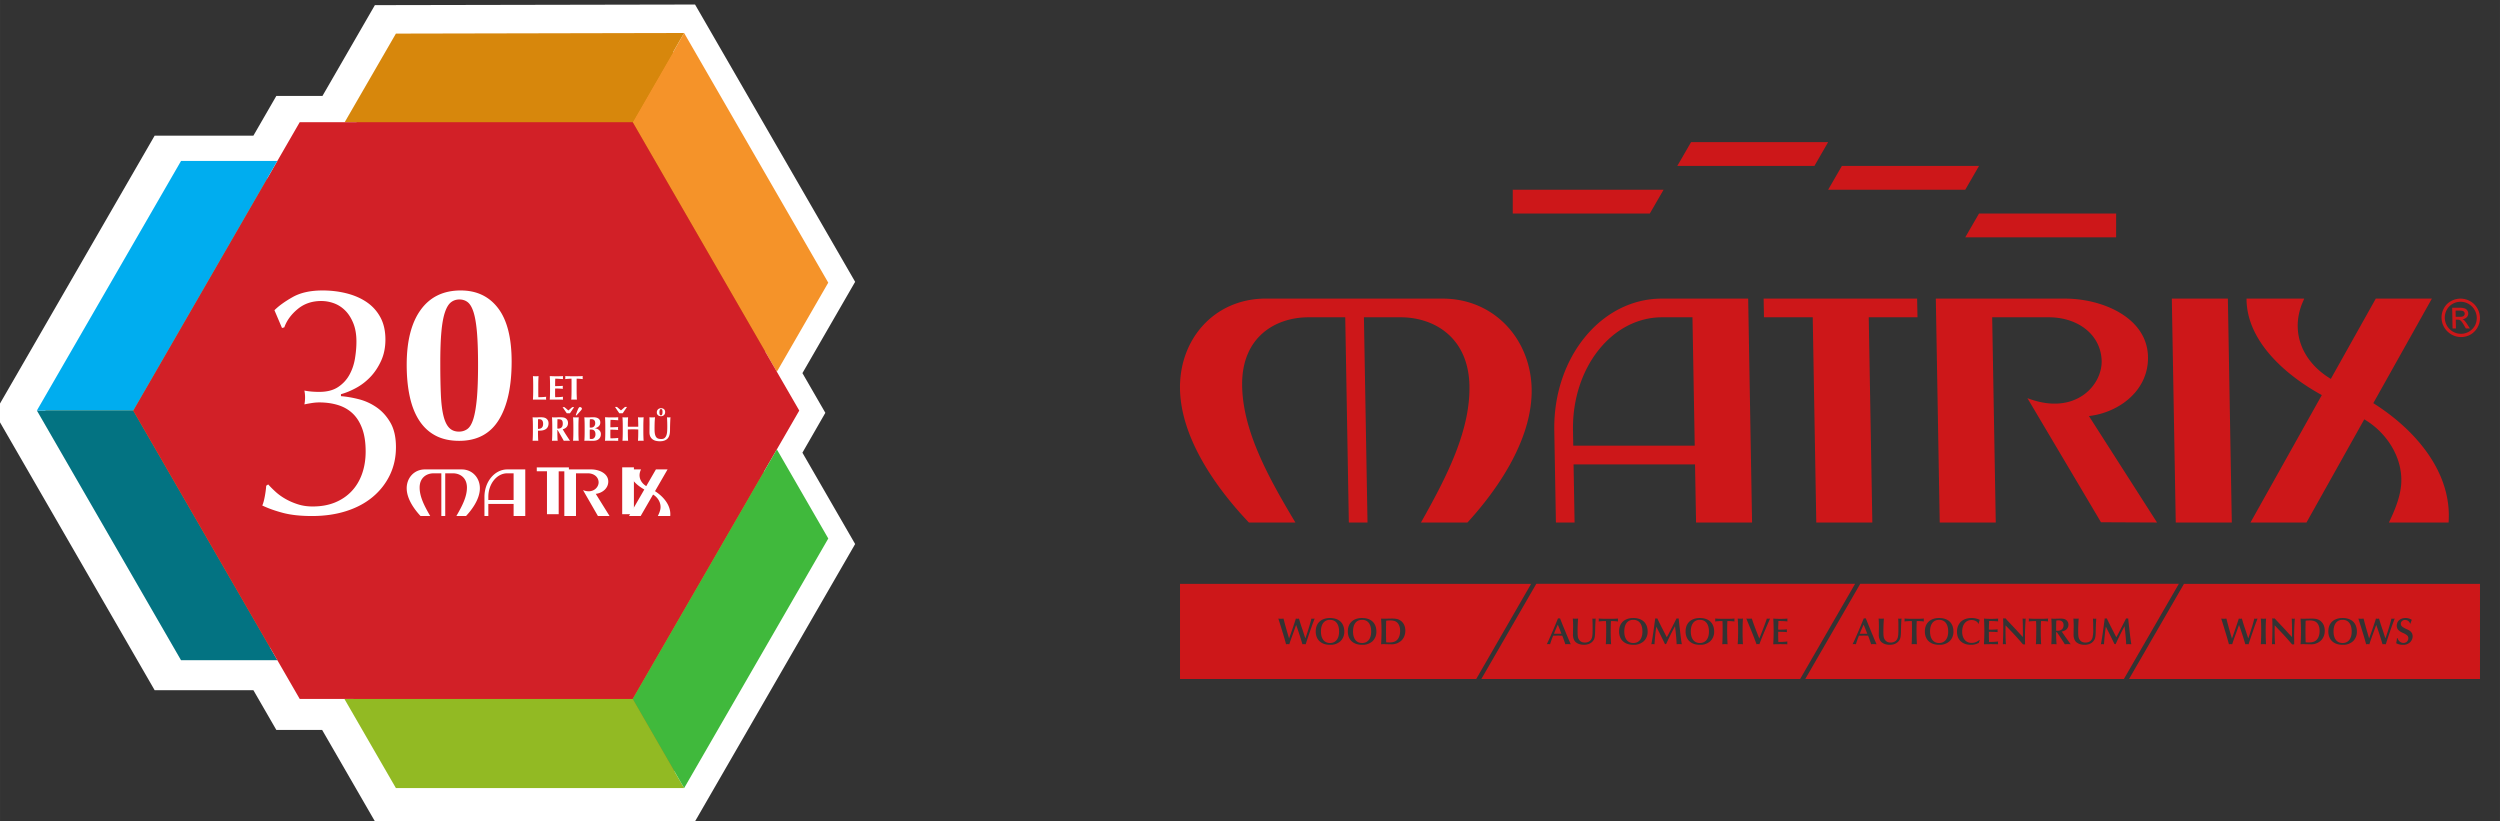 <svg xmlns="http://www.w3.org/2000/svg" width="250" height="82.113" viewBox="0 0 66.146 21.726"><rect x="0" y="0" width="66.146" height="21.726" fill="#333333" stroke="none"/><defs><clipPath clipPathUnits="userSpaceOnUse" id="a"><path d="M0 1080h2471.319V0H0z"/></clipPath><clipPath clipPathUnits="userSpaceOnUse" id="b"><path d="M1274.491 82.37h946.724v903.316h-946.724z"/></clipPath><clipPath clipPathUnits="userSpaceOnUse" id="c"><path d="M1274.491 82.37h946.724v903.316h-946.724z"/></clipPath><clipPath clipPathUnits="userSpaceOnUse" id="d"><path d="M1274.491 82.37h946.724v903.316h-946.724z"/></clipPath></defs><path d="M4.587 4.058l-3.93 6.805 3.93 6.806h2.627l.61 1.056h1.218l1.403 2.43h7.859l3.929-6.805-1.403-2.428.61-1.06-.61-1.057 1.403-2.43L18.303.57l-7.858.015-1.394 2.416H7.824l-.61 1.057z" fill="#d7870c"/><g clip-path="url(#a)" transform="matrix(.022 0 0 -.022 -27.212 22.674)"><path d="M1437.762 841.73L1260.11 534.026l177.652-307.709h118.758l27.582-47.775h55.087l63.448-109.893h355.307l177.653 307.698-63.404 109.821 27.576 47.95-27.579 47.764 63.404 109.816-177.653 307.704-355.306-.683-63.05-109.21-55.483.001-27.58-47.78z" fill="none" stroke="#fff" stroke-width="51.519" stroke-miterlimit="10"/></g><path d="M12.428 18.494H9.113l1.362 2.358H18.1l-1.36-2.358z" fill="#92ba23"/><path d="M.976 10.863l3.813 6.605h2.55l-3.814-6.605z" fill="#037382"/><path d="M18.101.874l-1.36 2.359 3.813 6.603 1.36-2.357z" fill="#f59329"/><path d="M10.475.889L9.12 3.233H16.741L18.1.873z" fill="#d7870c"/><path d="M12.428 3.233H7.93l-4.405 7.63 4.405 7.63h8.811l4.405-7.628v-.004L16.74 3.233z" fill="#d22027"/><path d="M4.79 4.258L.975 10.863h2.549l3.813-6.605z" fill="#00adef"/><g clip-path="url(#b)" transform="matrix(.022 0 0 -.022 -27.212 22.674)"><path d="M1690.122 540.52c-6.605 4.617-13.73 7.919-21.387 9.902-7.657 1.977-14.915 3.228-21.781 3.762v2.373c5.803 1.587 11.885 4.093 18.217 7.524 6.338 3.431 12.083 7.856 17.228 13.269 5.147 5.408 9.438 11.879 12.874 19.403 3.425 7.525 5.146 16.038 5.146 25.544 0 10.298-1.983 19.142-5.943 26.533-3.96 7.39-9.373 13.466-16.234 18.216-6.872 4.751-14.92 8.316-24.16 10.694-9.244 2.372-19.008 3.564-29.305 3.564-14.52 0-26.468-2.645-35.836-7.92-9.374-5.285-16.7-10.564-21.98-15.844l9.106-21.381 2.774.791c2.902 8.181 8.246 15.508 16.037 21.979 7.786 6.466 17.228 9.699 28.317 9.699 5.28 0 10.426-.924 15.444-2.768 5.012-1.849 9.506-4.756 13.466-8.715 3.96-3.96 7.188-9.048 9.7-15.247 2.505-6.204 3.767-13.53 3.767-21.979 0-6.6-.598-13.461-1.785-20.59-1.186-7.128-3.436-13.664-6.733-19.606-3.303-5.937-7.861-10.827-13.664-14.653-5.81-3.826-13.333-5.739-22.573-5.739-6.6 0-12.542.523-17.822 1.586a42.33 42.33 0 00.599-4.162 47.54 47.54 0 00.198-4.158c0-1.325-.07-2.709-.198-4.158a41.795 41.795 0 00-.6-4.157c2.379.524 5.217 1.053 8.52 1.582 3.296.529 6.396.796 9.303.796 8.18 0 15.705-1.058 22.573-3.169 6.867-2.116 12.739-5.482 17.624-10.099 4.883-4.623 8.715-10.694 11.483-18.218 2.773-7.524 4.158-16.699 4.158-27.521 0-9.774-1.454-18.752-4.355-26.933-2.907-8.181-7.13-15.182-12.67-20.985-5.547-5.814-12.217-10.298-20.002-13.466-7.786-3.169-16.7-4.751-26.731-4.751-6.338 0-12.215.855-17.624 2.576-5.413 1.71-10.431 3.889-15.047 6.53-4.624 2.634-8.647 5.547-12.078 8.716-3.436 3.163-6.338 6.064-8.711 8.71l-2.377-1.582c-.268-3.965-.861-8.384-1.78-13.269-.93-4.889-1.92-8.385-2.971-10.495 7.128-3.431 15.444-6.402 24.95-8.908 9.502-2.507 21.119-3.762 34.847-3.762 15.049 0 28.772 1.977 41.186 5.937 12.408 3.96 23.032 9.634 31.88 17.031 8.84 7.385 15.707 16.17 20.59 26.334 4.885 10.164 7.328 21.316 7.328 33.464 0 11.879-2.175 21.642-6.536 29.305-4.356 7.653-9.838 13.792-16.432 18.415M1835.978 659.919c-10.826 14.257-25.832 21.386-45.012 21.386-20.771 0-36.787-7.748-48.051-23.235-11.265-15.486-16.898-37.578-16.898-66.264 0-14.086 1.23-26.8 3.698-38.15 2.464-11.355 6.29-20.99 11.485-28.91 5.188-7.92 11.745-13.953 19.665-18.084 7.925-4.136 17.336-6.204 28.253-6.204 21.295 0 37.134 8.315 47.523 24.95 10.383 16.63 15.577 40.08 15.577 70.358 0 28.509-5.414 49.896-16.24 64.153m-25.607-108.774c-.973-10.383-2.378-18.522-4.228-24.416-1.844-5.9-4.222-9.903-7.129-12.013-2.901-2.116-6.295-3.17-10.164-3.17-4.927 0-8.887 1.583-11.879 4.752-2.992 3.168-5.28 8.096-6.861 14.786-1.587 6.685-2.603 15.267-3.035 25.74-.445 10.47-.663 22.92-.663 37.355 0 15.139.438 27.59 1.32 37.359.882 9.768 2.287 17.56 4.226 23.363 1.935 5.809 4.356 9.854 7.257 12.147 2.908 2.287 6.29 3.43 10.164 3.43 3.87 0 7.215-1.101 10.036-3.297 2.811-2.201 5.146-6.204 6.996-12.012 1.848-5.81 3.206-13.82 4.088-24.027.881-10.206 1.325-23.411 1.325-39.603 0-16.545-.492-30.011-1.453-40.394" fill="#fff"/></g><path d="M15.052 12.366h-.85v.103h.27v1.136h.31V12.47h.27zM16.772 13.605h-.31v-1.24h.31z" fill="#fff"/><g clip-path="url(#c)" transform="matrix(.022 0 0 -.022 -27.212 22.674)"><path d="M2024.644 439.912l15.107 26.17h-14.022l-11.586-20.062-.021-.032c-7.327 4.451-10.003 12.114-6.583 19.462l.272.631h-14.439v-.262c-.048-10.715 9.897-19.189 18.415-23.882l-18.415-31.897h14.022l14.909 25.821c5.424-3.2 9.32-9.276 9.005-15.646-.161-3.377-1.689-7.017-3.212-10.015l-.075-.16h14.947l.016.177c1.048 12.808-8.39 23.357-18.34 29.695M1953.405 436.691c7.514.85 15.188 6.401 15.038 15.032-.171 9.69-11.244 14.36-20.483 14.36H1915.592V410.035h14.028v51.37h14.389c7.189-.096 12.645-4.37 12.822-10.72.176-6.263-6.905-14.107-18.746-9.517l17.88-31.07 14.028-.063zM1792.15 466.084h-44.247c-13.227-.006-22.386-10.677-21.867-23.685.534-13.493 10.955-26.249 16.48-32.185l.16-.177h11.634l-.502.871c-6.514 11.249-12.27 22.434-12.227 33.41.048 12.222 8.7 17.084 16.914 17.09h9.19v-51.371h4.677v51.371h9.196c8.214-.006 16.865-4.868 16.913-17.09.038-10.976-5.712-22.161-12.226-33.41l-.502-.871h11.634l.16.177c5.519 5.936 15.94 18.692 16.48 32.185.513 13.008-8.641 23.679-21.867 23.685M1854.596 466.084h-7.594c-15.177 0-27.483-14.781-27.483-33.02v-23.027h4.676v14.552h30.401v-14.552h14.027v56.047zm-30.4-36.819v3.799c0 15.652 10.211 28.344 22.806 28.344h7.594v-32.143zM1878.078 572.973a182.731 182.731 0 01-.246 5.344 26.05 26.05 0 011.523-.144c.55-.043 1.17-.064 1.86-.064.683 0 1.303.02 1.854.064.55.037 1.058.085 1.529.144-.113-1.79-.193-3.57-.251-5.344a202.516 202.516 0 01-.081-6.086v-5.612c0-1.565.005-3.078.02-4.536.012-1.46.033-2.721.06-3.795 1.57 0 3.137.043 4.703.123 1.57.086 3.153.219 4.745.417a13.546 13.546 0 01-.123-.828 10.033 10.033 0 01-.042-1.032c0-.438.015-.785.042-1.031.027-.246.07-.454.123-.62-.742.032-1.656.048-2.741.064-1.09.016-2.581.02-4.48.02H1880.04c-.62 0-1.09-.004-1.405-.02a9.05 9.05 0 01-.802-.064c.107 1.705.192 3.447.246 5.22.054 1.775.08 3.8.08 6.082v5.612c0 2.28-.026 4.312-.08 6.086M1898.332 572.973c-.054 1.774-.14 3.554-.25 5.344a167.72 167.72 0 003.675-.128 82.204 82.204 0 013.672-.08c2.03 0 3.841.02 5.424.064 1.582.037 2.645.085 3.195.144-.112-.444-.165-1.021-.165-1.737 0-.438.011-.78.042-1.026.027-.251.07-.53.123-.828-.796.053-1.667.107-2.618.165-.952.054-1.87.107-2.763.166-.896.054-1.698.096-2.415.123-.716.027-1.224.043-1.528.043a71.312 71.312 0 01-.182-4.5 417.186 417.186 0 01-.022-4.494c1.786.027 3.405.064 4.848.123 1.443.054 2.949.123 4.516.208-.08-.47-.14-.828-.166-1.074a7.29 7.29 0 01-.037-.785c0-.22.02-.45.058-.68.043-.234.09-.57.145-1.01-3.138.247-6.258.37-9.364.37 0-.882-.004-1.758-.02-2.64-.017-.882-.021-1.758-.021-2.64a104 104 0 01.123-5.157c1.57 0 3.136.043 4.702.123 1.57.086 3.147.219 4.745.417a13.546 13.546 0 01-.123-.828 9.001 9.001 0 01-.042-1.032c0-.438.01-.785.042-1.031.027-.246.07-.454.123-.62-.742.032-1.656.048-2.741.064-1.09.016-2.581.02-4.48.02h-6.535c-.62 0-1.09-.004-1.404-.02a9.345 9.345 0 01-.807-.064c.11 1.705.196 3.447.25 5.22.053 1.775.08 3.8.08 6.082v5.612c0 2.28-.027 4.312-.08 6.086M1924.257 573.777c-.01.657-.048 1.138-.102 1.443-.41 0-.923-.016-1.528-.043-.603-.026-1.25-.059-1.939-.1a59.536 59.536 0 01-4.083-.39c.058.298.107.603.144.902a6.374 6.374 0 010 1.816c-.037.305-.086.604-.144.91.935-.028 1.78-.059 2.538-.08a106.31 106.31 0 012.308-.065c.786-.016 1.636-.027 2.56-.043.92-.01 2.025-.016 3.32-.016 1.292 0 2.4.005 3.322.016.92.016 1.764.027 2.534.043.77.016 1.523.032 2.25.064.726.022 1.517.053 2.372.08a25.99 25.99 0 01-.144-.909 6.374 6.374 0 010-1.816c.042-.299.091-.604.144-.903-.55.08-1.17.154-1.854.224-.689.07-1.368.123-2.042.166-.678.042-1.314.075-1.924.101-.603.027-1.11.043-1.522.043a4.856 4.856 0 01-.064-.577 18.877 18.877 0 01-.022-.866v-12.499c0-2.282.032-4.313.086-6.087.053-1.774.14-3.51.245-5.215-.465.053-.972.08-1.522.08H1925.476c-.55 0-1.059-.027-1.529-.08.113 1.704.193 3.441.251 5.215.054 1.774.08 3.805.08 6.087v10.313c0 .797-.004 1.523-.02 2.186M1877.789 517.387c0 2.28-.027 4.312-.08 6.086-.06 1.769-.14 3.554-.252 5.339.47-.054.978-.102 1.529-.145.55-.042 1.17-.058 1.854-.058.962 0 1.962.032 2.993.1 1.03.07 2.04.103 3.029.103 1.956 0 3.48-.145 4.58-.433 1.1-.29 1.967-.711 2.597-1.256.882-.715 1.528-1.517 1.94-2.394.417-.881.62-1.94.62-3.18 0-1.565-.262-2.912-.786-4.04-.518-1.127-1.255-2.041-2.207-2.741-.945-.705-2.067-1.218-3.361-1.55-1.293-.331-2.71-.491-4.248-.491h-2.101c0-2.063.017-4.12.06-6.167.042-2.052.128-4.082.267-6.086-.465.053-.978.08-1.523.08H1878.986c-.551 0-1.058-.027-1.53-.08.113 1.704.194 3.44.253 5.215.053 1.774.08 3.804.08 6.087zm12.296 3.505c0 1.048-.123 1.924-.353 2.64-.235.716-.55 1.288-.951 1.71a3.494 3.494 0 01-1.4.93 4.922 4.922 0 01-1.673.288H1884.346c-.134 0-.262-.01-.37-.042-.026-1.977-.047-3.923-.063-5.836-.011-1.913-.017-3.831-.017-5.755.685 0 1.396.07 2.122.208a5.058 5.058 0 011.999.845c.609.427 1.1 1.036 1.486 1.838.385.796.582 1.855.582 3.174M1907.2 513.468v-1.694c0-2.283.027-4.308.086-6.081.054-1.775.134-3.512.246-5.222-.471.059-.977.086-1.528.086h-3.715c-.55 0-1.058-.027-1.523-.086.108 1.71.193 3.447.247 5.222.053 1.773.085 3.798.085 6.08v5.612c0 2.28-.032 4.312-.085 6.086a179.316 179.316 0 01-.247 5.344c.465-.06.973-.107 1.524-.144.55-.043 1.17-.064 1.859-.064.743 0 1.587.032 2.538.1.947.07 2.122.108 3.528.108 1.042 0 1.939-.027 2.677-.085a15.536 15.536 0 001.918-.246 7.13 7.13 0 001.406-.433 7.513 7.513 0 001.132-.642 6.588 6.588 0 001.962-2.25c.48-.891.72-1.955.72-3.195 0-2.01-.55-3.644-1.65-4.905-1.101-1.267-2.683-2.16-4.74-2.683a125.897 125.897 0 014.243-6.995c1.512-2.325 3.03-4.628 4.537-6.91-.63.059-1.25.086-1.855.086h-3.729c-.62 0-1.251-.027-1.881-.086l-7.38 12.997zm6.52 7.588c0 1.213-.123 2.175-.373 2.89-.247.717-.626 1.256-1.133 1.63-.508.37-1.171.61-1.978.722-.812.107-1.785.166-2.912.166a518.375 518.375 0 01-.123-11.223 8.8 8.8 0 01.476-.063c.149-.011.294-.022.432-.022 1.817 0 3.2.492 4.163 1.464.967.978 1.449 2.458 1.449 4.436M1926.383 523.47a182.731 182.731 0 01-.246 5.345 26.05 26.05 0 011.523-.144c.55-.043 1.17-.064 1.86-.064.684 0 1.303.02 1.854.064.551.037 1.058.085 1.523.144-.107-1.79-.187-3.57-.245-5.344a202.468 202.468 0 01-.08-6.086v-5.611c0-2.282.026-4.308.08-6.081.058-1.775.138-3.512.245-5.222-.465.06-.972.086-1.523.086H1927.66c-.55 0-1.058-.026-1.523-.086.107 1.71.192 3.447.246 5.222.054 1.773.08 3.799.08 6.08v5.612c0 2.28-.026 4.313-.08 6.086M1940.037 517.387c0 2.28-.026 4.312-.08 6.086a182.469 182.469 0 01-.251 5.339c.47-.054.977-.102 1.528-.145.55-.042 1.17-.058 1.855-.058 1.18 0 2.42.032 3.714.1a68.75 68.75 0 003.713.103c1.24 0 2.363-.123 3.383-.368 1.016-.246 1.897-.626 2.64-1.14a5.051 5.051 0 001.71-1.977c.4-.811.599-1.78.599-2.907s-.236-2.1-.701-2.912a7.018 7.018 0 00-1.714-2.02 8.25 8.25 0 00-2.181-1.255 11.48 11.48 0 00-2.127-.62v-.08c.63-.033 1.373-.177 2.228-.433a8.58 8.58 0 002.432-1.22c.77-.55 1.42-1.26 1.96-2.126.535-.865.803-1.918.803-3.152 0-1.486-.268-2.753-.802-3.795-.54-1.047-1.25-1.902-2.148-2.56-.893-.662-1.918-1.122-3.073-1.383a16.159 16.159 0 00-3.586-.39c-1.1 0-2.127.016-3.072.042-.951.027-1.945.038-2.993.038h-2.292c-.78 0-1.406-.027-1.876-.08.112 1.704.192 3.44.25 5.215.055 1.774.08 3.804.08 6.087zm12.708 4.248a7.61 7.61 0 01-.23 1.876 3.867 3.867 0 01-.758 1.528 4.09 4.09 0 01-1.364 1.032c-.55.26-1.24.389-2.062.389-.61 0-1.026-.005-1.262-.021a5.23 5.23 0 01-.76-.101 99.7 99.7 0 01-.126-3.095 106.46 106.46 0 01-.043-2.64c0-.742.01-1.452.02-2.126.018-.673.023-1.368.023-2.08h1.859c.577 0 1.143.108 1.71.327.56.22 1.063.545 1.508.973.437.427.796.967 1.068 1.629.278.658.417 1.427.417 2.309m.288-13.322c0 1.924-.433 3.36-1.298 4.307-.871.952-2.127 1.427-3.778 1.427-.385 0-.716-.011-.988-.021-.28-.017-.54-.022-.786-.022 0-.577-.005-1.176-.022-1.796a121.81 121.81 0 01-.021-2.207c0-.657.01-1.336.02-2.02.018-.69.023-1.363.023-2.02 0-.662.01-1.266.02-1.816a47.02 47.02 0 00.022-1.363 29.642 29.642 0 012.266-.081c.609 0 1.187.123 1.737.37.55.25 1.032.614 1.443 1.095.41.48.743 1.064.988 1.753.252.684.374 1.486.374 2.394M1964.788 523.47a182.731 182.731 0 01-.246 5.345c1.234-.027 2.458-.07 3.67-.128a82.204 82.204 0 013.673-.08c2.036 0 3.84.02 5.424.064 1.582.037 2.645.085 3.195.144-.107-.444-.165-1.021-.165-1.737 0-.438.015-.78.043-1.026.026-.251.069-.523.122-.828-.796.054-1.667.107-2.618.166-.952.054-1.87.106-2.763.165-.897.054-1.7.097-2.415.123-.717.027-1.225.043-1.524.043a67.773 67.773 0 01-.187-4.5 417.589 417.589 0 01-.021-4.493c1.785.026 3.404.063 4.847.122 1.443.054 2.949.123 4.516.209-.08-.471-.14-.828-.166-1.074a7.31 7.31 0 01-.037-.786c0-.22.02-.45.058-.678.043-.236.09-.572.145-1.011-3.137.246-6.258.369-9.363.369 0-.882-.01-1.758-.021-2.64-.017-.881-.021-1.758-.021-2.64 0-1.79.042-3.505.123-5.156 1.57 0 3.136.043 4.702.123 1.57.085 3.147.218 4.745.417a12.878 12.878 0 01-.122-.83 9.613 9.613 0 01-.043-1.031c0-.437.015-.785.043-1.031.026-.246.069-.454.122-.62-.742.032-1.656.049-2.741.064a328.22 328.22 0 01-4.478.022h-6.536c-.62 0-1.09-.006-1.405-.022a8.714 8.714 0 01-.802-.064c.107 1.71.192 3.447.246 5.222.054 1.773.08 3.799.08 6.08v5.612c0 2.28-.026 4.313-.08 6.086M2001.378 514.23a76.39 76.39 0 01-3.138.064c-1.042 0-2.089-.015-3.13-.043a117.353 117.353 0 01-3.137-.123v-2.35c0-2.288.026-4.314.08-6.088.053-1.774.138-3.51.251-5.216-.47.054-.979.08-1.529.08h-3.713c-.55 0-1.059-.026-1.524-.08.108 1.705.193 3.442.246 5.216.054 1.774.08 3.8.08 6.087v5.61c0 2.282-.026 4.308-.08 6.082a175.997 175.997 0 01-.246 5.344 32.4 32.4 0 011.524-.145c.55-.043 1.17-.064 1.86-.064.683 0 1.303.021 1.853.064s1.058.086 1.53.145a95.146 95.146 0 01-.269-5.302 249.558 249.558 0 01-.063-6.044c.716-.026 1.576-.048 2.575-.063 1.005-.01 2.25-.017 3.735-.017 1.486 0 2.694.006 3.63.017.934.015 1.8.037 2.602.063 0 2.283-.033 4.297-.086 6.044a184.144 184.144 0 01-.246 5.302c.465-.059.972-.102 1.528-.145a23.875 23.875 0 011.854-.064c.685 0 1.304.021 1.855.064.551.043 1.058.086 1.528.145-.112-1.79-.192-3.57-.246-5.344-.058-1.774-.085-3.8-.085-6.082v-5.61c0-2.287.027-4.313.085-6.087.054-1.774.134-3.51.246-5.216-.47.054-.977.08-1.528.08h-3.709c-.556 0-1.063-.026-1.528-.08.107 1.705.192 3.442.246 5.216.053 1.774.086 3.8.086 6.087v2.35c-1.048.028-2.095.06-3.137.102M2030.543 499.937c-1.76 0-3.404.187-4.928.556-1.529.374-2.859.989-3.982 1.86-1.127.865-2.015 1.977-2.66 3.34-.648 1.362-.974 3.018-.974 4.97 0 1.1.011 2.084.022 2.949.016.866.021 1.673.021 2.416 0 .742.006 1.453.021 2.142.017.684.022 1.4.022 2.143 0 2.228-.016 4.029-.043 5.408a56.426 56.426 0 01-.123 3.094 49.86 49.86 0 011.69-.15 25.981 25.981 0 011.693-.058c.551 0 1.111.02 1.694.059.577.042 1.138.09 1.69.149a94.867 94.867 0 01-.498-7.45 297.576 297.576 0 01-.08-6.99c0-2.5.176-4.525.534-6.064.358-1.54.887-2.73 1.587-3.57.706-.84 1.566-1.395 2.582-1.667 1.015-.278 2.197-.411 3.548-.411 1.652 0 2.94.41 3.874 1.234.936.823 1.647 1.924 2.127 3.303.482 1.373.776 2.944.888 4.718.106 1.774.164 3.623.164 5.552 0 1.898-.026 3.789-.085 5.67a187.726 187.726 0 01-.246 5.675c.385-.06.76-.107 1.111-.15.36-.037.69-.058.995-.058.358 0 .7.02 1.031.059.326.042.674.09 1.031.149a59.212 59.212 0 01-.166-2.437c-.059-1.015-.11-2.19-.165-3.526a322.93 322.93 0 01-.145-4.414 191.22 191.22 0 01-.064-5.093c0-4.788-1.03-8.22-3.094-10.293-2.062-2.078-5.087-3.115-9.073-3.115M2026.832 534.672c0 .834.138 1.565.421 2.196a4.639 4.639 0 002.73 2.507 5.59 5.59 0 001.867.309c1.565 0 2.789-.406 3.666-1.218.88-.817 1.318-1.945 1.318-3.388 0-1.566-.465-2.79-1.395-3.666-.929-.877-2.13-1.32-3.59-1.32a6.87 6.87 0 00-1.817.25 4.528 4.528 0 00-1.62.803 4.1 4.1 0 00-1.143 1.41c-.293.572-.437 1.278-.437 2.117m6.866.689c0 1.064-.154 1.886-.454 2.458-.305.578-.78.866-1.427.866-.545 0-.988-.325-1.33-.973-.347-.651-.518-1.672-.518-3.072 0-1.027.134-1.87.406-2.538.272-.668.753-1.005 1.442-1.005 1.256 0 1.88 1.422 1.88 4.264" fill="#fff"/></g><path d="M15.19 10.773l-.11.161h-.085l-.11-.161h.05l.103.088.1-.088zM16.589 10.767l-.114.168h-.09l-.113-.168h.052l.106.092.106-.092z" fill="#fff"/><g clip-path="url(#d)" transform="matrix(.022 0 0 -.022 -27.212 22.674)"><path d="M1931.255 536.625c.508 1.299.946 2.287 1.32 2.955.374.673.716 1.095 1.032 1.272.315.171.678.235 1.095.187.251-.027.497-.102.748-.214s.476-.262.68-.438c.196-.187.352-.406.453-.674.108-.261.145-.55.108-.859a1.95 1.95 0 00-.22-.642c-.117-.235-.406-.62-.86-1.144a121.135 121.135 0 00-1.977-2.25 384.326 384.326 0 00-3.586-3.938l-.737.401a148.36 148.36 0 001.944 5.344" fill="#fff"/></g><path d="M16.741 18.494l1.36 2.358 3.814-6.604-1.361-2.358z" fill="#40b93c"/><path d="M52.362 4.39h-3.628l-.364.63h3.628zM55.99 5.649h-3.628l-.364.63h3.991zM44.016 5.02h-3.991v.629h3.627zM48.37 3.76h-3.627l-.364.63h3.628zM50.724 7.9h-4.061l.009.495h1.29l.094 5.43h1.483l-.095-5.43h1.29zM59.05 13.825h-1.483l-.104-5.924h1.483zM62.794 10.667l1.55-2.766H62.86l-1.188 2.12-.002.004c-.783-.47-1.08-1.28-.732-2.058l.028-.066H59.44v.028c.016 1.132 1.082 2.028 1.992 2.524l-1.888 3.372h1.482l1.529-2.73c.579.339 1.001.98.98 1.654-.01.358-.166.742-.32 1.059l-.009.017H64.787v-.019c.088-1.354-.93-2.47-1.993-3.139M55.27 11.008c.793-.09 1.594-.677 1.562-1.59-.036-1.024-1.215-1.517-2.192-1.517h-3.421l.007.411.096 5.513h1.483l-.095-5.43h1.521c.76.01 1.345.462 1.375 1.133.03.662-.704 1.492-1.964 1.006l1.947 3.284 1.483.007zM38.17 7.9h-4.677c-1.398 0-2.346 1.13-2.268 2.504.082 1.426 1.207 2.775 1.802 3.403l.017.018h1.23l-.055-.092c-.71-1.19-1.338-2.372-1.354-3.532-.018-1.291.888-1.805 1.756-1.806h.972l.095 5.43h.494l-.095-5.43h.972c.868 0 1.792.515 1.82 1.806.024 1.16-.563 2.343-1.231 3.532l-.052.092h1.229l.018-.018c.572-.628 1.65-1.977 1.682-3.403.03-1.374-.957-2.503-2.355-2.503M65.48 8.62a.424.424 0 01-.576.157.43.43 0 01-.166-.58.385.385 0 01.155-.157.426.426 0 01.579.157.43.43 0 01.008.423m.064-.465a.481.481 0 00-.193-.189.516.516 0 00-.5 0 .458.458 0 00-.188.189.51.51 0 00.008.507.521.521 0 00.446.256.509.509 0 00.252-.067.507.507 0 00.175-.696" fill="#cd1719"/><path d="M65.08 8.383h-.106l-.003-.165h.1c.043 0 .073.003.09.009a.078.078 0 01.052.072.075.075 0 01-.028.06c-.018.016-.053.024-.104.024m.2.2a.68.68 0 00-.082-.108.15.15 0 00-.047-.03.165.165 0 00.112-.049.143.143 0 00.015-.185.14.14 0 00-.07-.052.457.457 0 00-.14-.016h-.188l.01.548h.089l-.004-.233h.051c.031 0 .055.007.071.019.024.017.056.06.095.127l.05.087h.108zM41.626 11.792l-.007-.4v-.001c-.03-1.655 1.027-2.996 2.358-2.996h.803l.06 3.397zm3.145-3.891h-.803c-1.604 0-2.877 1.562-2.844 3.49l.043 2.434h.494l-.027-1.538h3.214l.027 1.538h1.482l-.103-5.924h-1.483M61.096 16.416a.557.557 0 00-.092.007 9.852 9.852 0 000 .57.562.562 0 00.08.005c.1 0 .16-.019.206-.064.055-.054.083-.136.083-.24 0-.095-.025-.17-.074-.219-.043-.042-.1-.06-.203-.06M61.981 16.4c-.151 0-.239.113-.239.307 0 .193.088.306.24.306.15 0 .24-.113.24-.302 0-.198-.087-.311-.24-.311" fill="#cd1719"/><path d="M63.764 16.996a.253.253 0 01-.186.065.367.367 0 01-.179-.043.67.67 0 00.02-.135h.015c.025.079.085.128.159.128.073 0 .128-.052.128-.124a.097.097 0 00-.034-.077.414.414 0 00-.113-.065c-.117-.055-.159-.105-.159-.191 0-.121.093-.202.233-.202.062 0 .113.016.165.048a.833.833 0 00-.035.098h-.012a.137.137 0 00-.13-.095c-.065 0-.114.043-.114.102a.1.1 0 00.045.081.495.495 0 00.106.058c.06.028.088.045.112.068.032.031.05.075.05.123 0 .06-.027.12-.07.161m-.527-.293c-.06.174-.098.29-.113.344a.29.29 0 00-.087 0 8.69 8.69 0 00-.166-.512l-.008.021-.08.218c-.069.193-.072.201-.094.273a.221.221 0 00-.086 0 7.047 7.047 0 00-.102-.351 8.042 8.042 0 00-.055-.176l-.043-.136-.005-.017a.585.585 0 00.138 0c.03.123.058.226.14.503l.006.025a.197.197 0 00.008-.023l.084-.237c.068-.199.072-.212.089-.268l.04.004a.265.265 0 00.042-.004c.023.081.037.129.084.268.015.04.027.078.042.126.024.075.031.096.044.13.082-.243.133-.413.158-.524a.215.215 0 00.04.004l.047-.004a6.58 6.58 0 00-.123.336m-.981.264a.386.386 0 01-.275.094c-.235 0-.378-.134-.378-.355 0-.219.143-.354.377-.354.239 0 .379.134.379.36a.343.343 0 01-.103.255m-.863-.006a.373.373 0 01-.265.086l-.101-.002-.076-.002a.782.782 0 00-.083.004 4.86 4.86 0 000-.68.735.735 0 00.083.004l.101-.002.104-.002c.12 0 .187.018.246.067.07.058.107.148.107.254 0 .11-.04.208-.116.273m-.693.09l-.03-.001c-.009 0-.014 0-.024.002a7.407 7.407 0 00-.366-.404l-.078-.084-.018-.017-.001.13c0 .181.003.283.012.37a.246.246 0 00-.084 0c.007-.096.013-.296.013-.466 0-.09-.002-.165-.006-.22l.037.003c.012 0 .017 0 .029-.002.04.045.06.068.27.29l.087.096.083.088.018.02v-.184c0-.123-.002-.21-.007-.305l.04.004c.011 0 .02-.001.042-.004a5.948 5.948 0 00-.017.568v.117m-.744-.005a.647.647 0 00-.14 0c.007-.074.011-.206.011-.36 0-.14-.004-.246-.01-.32a.706.706 0 00.14 0c-.008.09-.011.2-.011.333 0 .156.004.282.01.347m-.348-.344c-.06.175-.1.29-.114.344a.293.293 0 00-.087 0 8.607 8.607 0 00-.166-.512l-.008.021-.079.219c-.07.192-.072.2-.094.272a.223.223 0 00-.087 0 7.056 7.056 0 00-.102-.35 8.18 8.18 0 00-.097-.313l-.005-.017a.586.586 0 00.138 0c.029.124.057.227.139.504l.007.024a.197.197 0 00.008-.022l.083-.237c.069-.2.073-.213.09-.269l.04.004a.265.265 0 00.042-.004 5.2 5.2 0 00.083.268c.015.04.028.079.042.127.025.074.032.096.045.129.081-.243.133-.412.158-.524a.217.217 0 00.04.004l.047-.004a6.57 6.57 0 00-.123.336m-1.824-1.255l-1.454 2.518h9.286v-2.518zM51.306 16.4c-.152 0-.24.113-.24.307 0 .193.088.306.24.306.15 0 .24-.113.24-.302 0-.198-.086-.311-.24-.311M54.599 16.54c0-.079-.049-.126-.131-.126-.01 0-.026 0-.06.004-.003.033-.006.16-.006.252v.017a.286.286 0 00.039.002c.097 0 .158-.056.158-.148" fill="#cd1719"/><path d="M56.256 17.047a6.102 6.102 0 00-.044-.478 7.573 7.573 0 00-.235.474l-.015-.001h-.016c-.053-.112-.13-.268-.218-.44l-.011-.023c-.02.134-.048.41-.047.468a.264.264 0 00-.084 0c.02-.097.043-.245.072-.46l.016-.12a4.67 4.67 0 00.014-.105l.028.003c.008 0 .014 0 .027-.003.04.085.142.289.243.482l.009.017c.029-.052.031-.055.13-.248l.128-.25.028.002c.007 0 .013 0 .027-.003l.003.023.017.163c.003.02.01.073.018.156.026.219.033.274.047.343a.7.7 0 00-.137 0m-.806-.363c-.002.166-.013.22-.058.275-.05.066-.133.102-.236.102-.113 0-.205-.039-.25-.105a.308.308 0 01-.042-.18V16.7l.003-.109c0-.092-.003-.163-.008-.225a.698.698 0 00.14 0 4.334 4.334 0 00-.013.353c0 .118.009.166.041.21.034.049.085.072.152.072.094 0 .162-.048.185-.13a.89.89 0 00.019-.249c0-.125-.001-.165-.006-.255a.238.238 0 00.087 0 5.782 5.782 0 00-.014.317m-.745.359a.648.648 0 00-.073.004 6.303 6.303 0 00-.21-.32h-.02v.03c0 .105.005.217.012.29a.676.676 0 00-.14 0c.007-.091.01-.21.01-.382 0-.126-.003-.23-.01-.298a.84.84 0 00.085.004l.079-.002.081-.002c.066 0 .11.01.144.033.04.028.065.075.065.129a.17.17 0 01-.086.149.3.3 0 01-.092.033l.059.084c.08.117.145.205.18.251a1.048 1.048 0 00-.084-.004m-.513-.598a1.427 1.427 0 00-.19-.012 5.704 5.704 0 00.004.614.81.81 0 00-.14 0c.005-.044.01-.223.01-.382 0-.076 0-.136-.005-.232-.1.002-.135.004-.194.012a.19.19 0 000-.078c.099.006.15.007.254.007.108 0 .16 0 .26-.007a.173.173 0 000 .078m-.61.607l-.03-.002c-.01 0-.015 0-.025.002a7.395 7.395 0 00-.366-.404l-.078-.083-.018-.017-.001.13c0 .18.003.283.012.37a.249.249 0 00-.084 0c.007-.096.013-.297.013-.466 0-.09-.002-.165-.006-.22l.037.002c.012 0 .017 0 .029-.002.039.046.06.069.27.291l.087.095.083.089.018.02v-.184c0-.123-.002-.211-.007-.306l.04.004c.011 0 .02 0 .042-.004a5.94 5.94 0 00-.018.568v.033l.001.084m-.71-.61a2.662 2.662 0 00-.24-.01l-.002.012v.044a3.433 3.433 0 00-.005.173 2.473 2.473 0 00.234-.008.133.133 0 000 .073 3.636 3.636 0 00-.211-.008h-.023v.069c0 .09.001.107.004.198l.027.001c.061 0 .166-.006.214-.012a.17.17 0 000 .074 5.51 5.51 0 00-.376 0 5.597 5.597 0 00.001-.68 2.44 2.44 0 00.377 0 .183.183 0 000 .075m-.705.568c.078 0 .15-.028.21-.082l.006.005-.022.074a.394.394 0 01-.21.054c-.228 0-.37-.132-.37-.344 0-.224.148-.365.385-.365a.48.48 0 01.217.048.472.472 0 00-.026.102l-.01.001c-.025-.059-.098-.098-.182-.098-.15 0-.247.12-.247.307 0 .182.097.298.25.298m-.584-.043a.386.386 0 01-.275.094c-.235 0-.378-.134-.378-.355 0-.219.143-.354.377-.354.239 0 .379.133.379.359a.343.343 0 01-.103.256m-.678-.523a1.427 1.427 0 00-.19-.012 5.704 5.704 0 00.005.614.812.812 0 00-.141 0c.006-.044.01-.223.01-.382 0-.076 0-.136-.004-.232a1.44 1.44 0 00-.195.012.193.193 0 000-.078c.1.006.15.007.254.007.108 0 .16 0 .261-.007a.173.173 0 000 .078m-.607.24c-.002.166-.014.22-.058.275-.051.066-.134.102-.237.102-.112 0-.204-.039-.25-.105a.31.31 0 01-.042-.18l.001-.076.002-.11c0-.09-.003-.162-.008-.224a.696.696 0 00.14 0 4.34 4.34 0 00-.013.353c0 .118.01.166.041.21.035.049.085.072.153.072.093 0 .162-.048.185-.13.014-.05.018-.1.018-.249 0-.125 0-.165-.006-.256a.237.237 0 00.088 0 5.706 5.706 0 00-.014.318m-.72.358a.703.703 0 00-.07.004 3.16 3.16 0 00-.08-.226c-.04-.002-.063-.002-.115-.002-.056 0-.084 0-.128.002-.042.11-.045.116-.08.226a.219.219 0 00-.088 0c.05-.096.22-.49.297-.686.013.002.02.002.03.002.007 0 .014 0 .024-.002l.01.027c.117.29.227.558.275.66a.872.872 0 00-.075-.005m-.358-1.595l-1.454 2.518h8.43l1.454-2.518z" fill="#cd1719"/><path d="M49.299 16.547c-.061.143-.063.144-.092.22h.198a7.023 7.023 0 00-.097-.24zM37.066 16.96a.373.373 0 01-.265.087l-.101-.002-.076-.002a.781.781 0 00-.083.004 4.88 4.88 0 000-.68.733.733 0 00.083.003c.017 0 .052 0 .101-.002l.104-.002c.12 0 .187.019.246.068.07.057.108.148.108.254 0 .11-.042.207-.117.273m-.752.006a.386.386 0 01-.275.094c-.235 0-.378-.134-.378-.355 0-.218.143-.354.377-.354.239 0 .379.133.379.36a.343.343 0 01-.103.255m-.849 0a.386.386 0 01-.275.094c-.235 0-.378-.134-.378-.355 0-.218.143-.354.377-.354.239 0 .379.133.379.36a.343.343 0 01-.103.255m-.804-.264c-.06.174-.099.29-.114.344a.29.29 0 00-.087 0 8.821 8.821 0 00-.166-.512l-.008.02-.078.22c-.07.192-.073.2-.095.272a.223.223 0 00-.086 0 7.047 7.047 0 00-.102-.351 7.797 7.797 0 00-.098-.312l-.005-.017a.585.585 0 00.138 0c.03.124.058.226.14.503l.006.025a.203.203 0 00.008-.023l.084-.236c.068-.2.072-.213.088-.27.022.004.03.005.042.005a.265.265 0 00.041-.004c.023.081.037.129.084.268.015.04.027.078.042.126.024.075.031.096.044.13.082-.243.133-.413.159-.524a.218.218 0 00.039.004l.047-.004c-.047.12-.065.169-.123.336m-3.44-1.255v2.518h7.837l1.453-2.518z" fill="#cd1719"/><path d="M35.189 16.4c-.151 0-.239.113-.239.307 0 .193.088.306.24.306.15 0 .24-.113.24-.302 0-.198-.087-.311-.241-.311M36.038 16.4c-.151 0-.239.113-.239.307 0 .193.088.306.24.306.15 0 .24-.113.24-.302 0-.198-.087-.311-.24-.311M36.767 16.416a.557.557 0 00-.091.007 9.86 9.86 0 000 .57.562.562 0 00.08.005c.1 0 .16-.019.206-.064.054-.054.083-.136.083-.24 0-.095-.026-.17-.074-.219-.043-.042-.1-.06-.204-.06M43.214 16.4c-.15 0-.238.113-.238.307 0 .193.087.306.24.306.15 0 .24-.113.24-.302 0-.198-.088-.311-.242-.311" fill="#cd1719"/><path d="M47.295 16.442a2.66 2.66 0 00-.24-.011l-.002.012v.044a3.432 3.432 0 00-.005.173h.026c.063 0 .141-.002.208-.008a.133.133 0 000 .073 3.643 3.643 0 00-.212-.008h-.022v.069c0 .09.001.107.004.198l.026.001c.062 0 .167-.006.215-.012a.168.168 0 000 .074 5.51 5.51 0 00-.376 0 5.598 5.598 0 00.001-.68 2.44 2.44 0 00.377 0 .185.185 0 000 .075m-.471-.054c-.135.307-.247.578-.273.658a.175.175 0 00-.076 0 9.963 9.963 0 00-.181-.462l-.044-.107-.038-.092-.008-.019a.708.708 0 00.146 0c.053.159.095.272.198.528.055-.129.18-.458.2-.528a.251.251 0 00.085 0zm-.708.658a.647.647 0 00-.14 0c.007-.073.012-.205.012-.36 0-.14-.004-.246-.012-.32a.708.708 0 00.14 0c-.007.091-.01.2-.01.334 0 .155.004.282.01.346m-.222-.602a1.427 1.427 0 00-.19-.012 5.704 5.704 0 00.005.614.81.81 0 00-.141 0c.006-.044.01-.223.01-.382 0-.076 0-.136-.004-.232a1.44 1.44 0 00-.195.012.192.192 0 000-.078c.099.006.15.007.254.007.108 0 .16 0 .261-.007a.175.175 0 000 .078m-.643.523a.386.386 0 01-.275.094c-.234 0-.378-.135-.378-.355 0-.219.144-.354.377-.354.239 0 .379.133.379.359a.343.343 0 01-.103.256m-.825.075a.517.517 0 00-.064.004 6.103 6.103 0 00-.044-.477 7.473 7.473 0 00-.235.473h-.03a16.95 16.95 0 00-.22-.441l-.01-.022a5.48 5.48 0 00-.047.467.264.264 0 00-.084 0c.02-.096.043-.245.072-.459l.016-.12a4.67 4.67 0 00.015-.105l.027.003c.008 0 .014 0 .027-.003.04.085.142.288.243.482l.009.017c.03-.052.031-.056.13-.248l.128-.25.028.002c.007 0 .013 0 .027-.003l.003.022.017.164c.003.02.01.073.019.156.025.218.033.274.046.342a.702.702 0 00-.073-.004m-.935-.075a.386.386 0 01-.276.094c-.234 0-.377-.135-.377-.355 0-.219.143-.354.376-.354.24 0 .38.133.38.359a.343.343 0 01-.103.256m-.678-.523a1.428 1.428 0 00-.19-.012 5.704 5.704 0 00.004.614.809.809 0 00-.14 0c.005-.044.01-.223.01-.382 0-.076 0-.136-.005-.232-.1.002-.135.004-.194.012a.194.194 0 000-.078c.098.006.149.007.254.007.107 0 .16 0 .26-.007a.175.175 0 000 .078m-.607.24c-.002.166-.013.22-.057.275-.052.066-.134.101-.237.101-.113 0-.205-.038-.25-.104a.308.308 0 01-.042-.18V16.7l.003-.11c0-.09-.003-.162-.008-.224a.698.698 0 00.14 0 4.347 4.347 0 00-.013.353c0 .118.009.166.041.21.034.049.085.072.152.072.094 0 .162-.048.186-.13.014-.05.018-.1.018-.249 0-.125-.001-.165-.006-.256a.24.24 0 00.087 0 6.007 6.007 0 00-.014.318m-.719.358a.706.706 0 00-.07.004 3.107 3.107 0 00-.081-.226c-.038-.002-.063-.002-.114-.002-.056 0-.085 0-.128.002-.042.11-.045.115-.08.226a.219.219 0 00-.088 0c.05-.096.22-.49.297-.686.013.002.02.002.03.002.007 0 .013 0 .024-.002l.01.027c.116.29.227.557.275.66a.868.868 0 00-.075-.005m-.838-1.595l-1.454 2.518h8.435l1.454-2.518z" fill="#cd1719"/><path d="M44.975 16.4c-.151 0-.239.113-.239.307 0 .193.088.306.24.306.15 0 .24-.113.24-.302 0-.198-.087-.311-.24-.311M41.208 16.547c-.062.143-.063.144-.092.22h.197a7.235 7.235 0 00-.096-.24z" fill="#cd1719"/></svg>